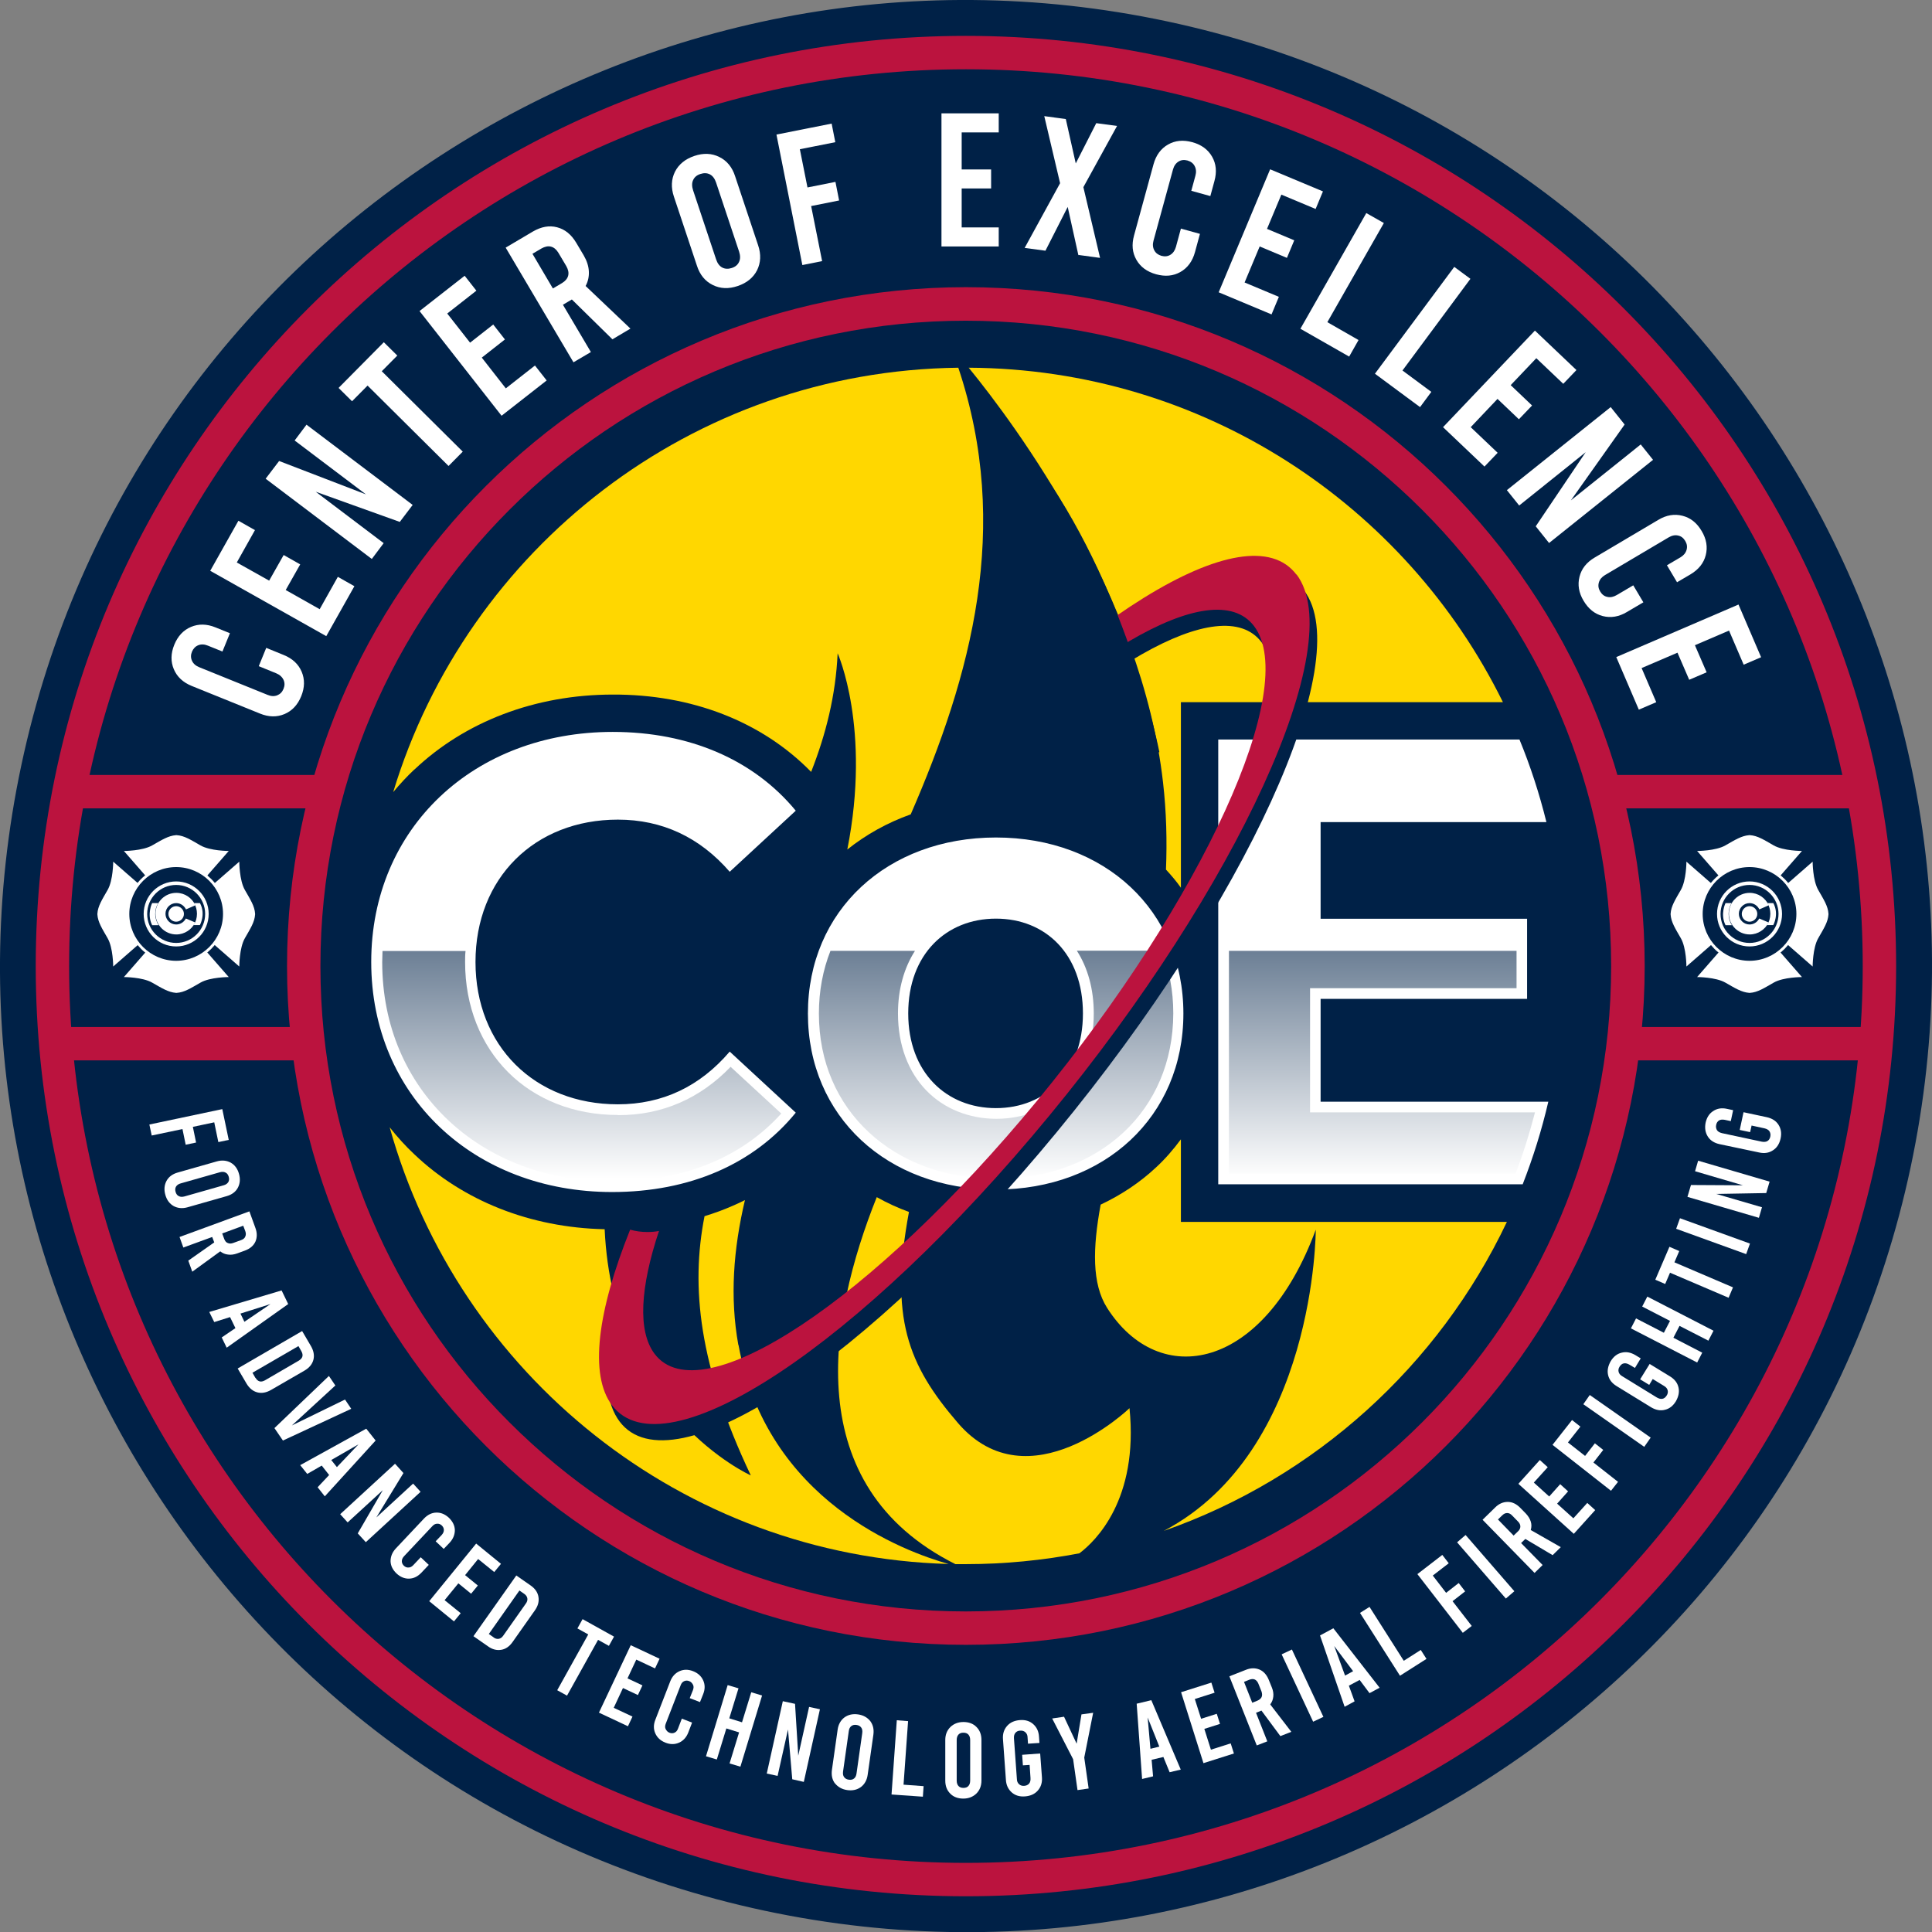 <?xml version="1.0" encoding="UTF-8"?>
<svg id="Layer_1" data-name="Layer 1" xmlns="http://www.w3.org/2000/svg" xmlns:xlink="http://www.w3.org/1999/xlink" viewBox="0 0 131.93 131.94">
  <rect x="0" y="0" width="131.93" height="131.94" fill="#808080" stroke="none"/>
  <defs>
    <style>
      .cls-1 {
        fill: url(#linear-gradient);
      }

      .cls-1, .cls-2, .cls-3, .cls-4, .cls-5, .cls-6, .cls-7 {
        stroke-width: 0px;
      }

      .cls-2 {
        fill: url(#linear-gradient-2);
      }

      .cls-3 {
        fill: url(#linear-gradient-3);
      }

      .cls-4 {
        fill: #bb133e;
      }

      .cls-5 {
        fill: #fff;
      }

      .cls-6 {
        fill: gold;
      }

      .cls-7 {
        fill: #002147;
      }
    </style>
    <linearGradient id="linear-gradient" x1="39.73" y1="53.82" x2="39.73" y2="80.78" gradientTransform="translate(0 134.31) scale(1 -1)" gradientUnits="userSpaceOnUse">
      <stop offset="0" stop-color="#fff"/>
      <stop offset="1" stop-color="#002147"/>
    </linearGradient>
    <linearGradient id="linear-gradient-2" x1="68.01" y1="53.8" x2="68.01" y2="80.77" xlink:href="#linear-gradient"/>
    <linearGradient id="linear-gradient-3" x1="94.37" x2="94.37" y2="80.78" xlink:href="#linear-gradient"/>
  </defs>
  <path class="cls-7" d="m79.7,1.46c35.63,7.59,58.36,42.62,50.77,78.25-7.59,35.63-42.62,58.36-78.24,50.77C16.6,122.89-6.13,87.86,1.46,52.24,9.04,16.6,44.07-6.13,79.7,1.46Z"/>
  <path class="cls-4" d="m2.44,65.97C2.44,30.89,30.88,2.45,65.96,2.45h0c35.08,0,63.52,28.44,63.52,63.52h0c0,35.08-28.44,63.52-63.52,63.52h0c-35.08,0-63.52-28.44-63.52-63.52h0ZM22.66,22.67c-11.08,11.09-17.94,26.39-17.94,43.3h0c0,16.91,6.85,32.22,17.94,43.3h0c11.09,11.08,26.39,17.94,43.3,17.94h0c16.91,0,32.22-6.85,43.3-17.94h0c11.08-11.09,17.94-26.39,17.94-43.3h0c0-16.91-6.85-32.22-17.94-43.3h0c-11.09-11.08-26.39-17.94-43.3-17.94h0c-16.91,0-32.22,6.85-43.3,17.94h0Z"/>
  <path class="cls-6" d="m65.43,97.19c-3.46-4.01-4.7-7.23-3.36-14.43-.77-.28-1.5-.62-2.2-1.01-3.32,8.3-5.3,19.71,5.37,25.06h.72c2.65,0,5.24-.26,7.75-.74,1.09-.82,4.05-3.66,3.42-9.91,0,0-6.87,6.62-11.71,1.02h.01Z"/>
  <g>
    <path class="cls-5" d="m15.18,75.74l.44,2.1-.71.15-.28-1.35-1.46.31.22,1.07-.71.15-.22-1.07-2.1.44-.16-.75,4.97-1.05h.01Z"/>
    <path class="cls-5" d="m11.37,80.64c.15-.28.41-.47.76-.57l2.67-.76c.35-.1.67-.07.95.08.28.16.47.41.57.77.1.35.07.67-.08.95-.15.28-.41.47-.76.57l-2.67.76c-.35.1-.67.07-.95-.08-.28-.16-.47-.41-.57-.77-.1-.35-.07-.67.08-.95h0Zm.84,1.04c.11.06.24.06.39.02l2.67-.76c.15-.04.26-.12.32-.22.06-.1.07-.22.03-.36-.04-.14-.11-.24-.22-.29-.11-.06-.24-.06-.39-.02l-2.67.76c-.15.04-.26.12-.32.22s-.07.22-.03.36.11.24.22.29Z"/>
    <path class="cls-5" d="m12.85,86.09l1.78-1.25-.14-.37-1.97.72-.26-.72,4.77-1.75.41,1.13c.13.35.12.66,0,.94-.13.28-.37.48-.72.61l-.52.19c-.22.08-.43.11-.63.08-.2-.02-.38-.1-.53-.22l-1.91,1.39-.27-.75h0Zm2.32-1.87l.14.38c.05.14.13.24.24.28.11.05.23.05.37,0l.55-.2c.14-.05.24-.13.28-.24.05-.11.05-.23,0-.37l-.14-.37-1.44.53h0Z"/>
    <path class="cls-5" d="m16.07,90.68l-.36-.74-1.08.34-.34-.69,4.94-1.47.45.93-4.2,2.98-.34-.7.94-.64h-.01Zm.62-.42l1.78-1.21-2.05.65.27.56Z"/>
    <path class="cls-5" d="m20.63,90.89l.61,1.04c.18.32.24.63.16.93s-.28.54-.6.73l-2.3,1.33c-.32.18-.63.24-.93.16-.3-.08-.54-.28-.73-.59l-.61-1.04,4.39-2.55h0Zm-3.18,3.2c.08.13.17.21.28.24s.23,0,.36-.07l2.32-1.35c.13-.08.21-.17.24-.28s0-.23-.07-.36l-.2-.35-3.14,1.82.2.35h0Z"/>
    <path class="cls-5" d="m23.99,96.2l-4.67,2.17-.58-.85,3.72-3.56.44.65-2.97,2.73,3.63-1.77.43.64h0Z"/>
    <path class="cls-5" d="m22.48,100.73l-.51-.65-.99.57-.48-.6,4.51-2.49.64.81-3.47,3.81-.49-.62.78-.83h.01Zm.52-.54l1.48-1.56-1.86,1.07.39.49h0Z"/>
    <path class="cls-5" d="m26.98,99.96l.57.63-1.85,3.03,2.51-2.31.51.56-3.74,3.44-.55-.6,1.71-2.95-2.4,2.2-.51-.56,3.74-3.44h0Z"/>
    <path class="cls-5" d="m26.67,106.61c0-.31.11-.6.35-.86l1.93-2.05c.25-.26.52-.4.84-.41.31-.01.6.11.86.35.26.25.4.53.41.84,0,.31-.11.6-.35.86l-.41.43-.55-.52.41-.43c.1-.11.15-.22.15-.34s-.05-.22-.14-.31c-.1-.09-.2-.13-.32-.12-.12,0-.23.06-.33.17l-1.93,2.05c-.1.11-.15.22-.15.34s.05.22.14.31c.1.09.2.13.32.12.12,0,.23-.06.33-.17l.5-.53.55.52-.5.53c-.25.26-.52.4-.84.41-.31.01-.6-.11-.86-.35-.26-.25-.4-.52-.41-.84Z"/>
    <path class="cls-5" d="m32.52,105.41l1.69,1.38-.46.56-1.1-.89-.89,1.1.87.71-.46.56-.87-.71-.94,1.15,1.1.89-.46.56-1.69-1.38,3.21-3.94h0Z"/>
    <path class="cls-5" d="m103.69,101.32l1.46-1.62.54.49-.95,1.05,1.05.95.75-.84.54.49-.75.84,1.11,1,.95-1.05.54.49-1.46,1.62-3.77-3.4v-.02Z"/>
    <path class="cls-5" d="m35.25,107.58l.99.69c.3.21.48.47.53.78s-.03.61-.24.91l-1.53,2.17c-.21.3-.47.48-.77.53-.3.05-.61-.02-.91-.24l-.99-.69,2.93-4.15h0Zm-1.55,4.23c.12.09.24.12.36.1.11-.02.22-.09.3-.21l1.55-2.2c.09-.12.12-.24.1-.36-.02-.11-.09-.22-.21-.3l-.33-.23-2.09,2.97.33.23h-.01Z"/>
    <path class="cls-5" d="m39.79,110.57l2.14,1.19-.35.63-.74-.41-2.12,3.81-.67-.37,2.12-3.81-.74-.41.35-.63h.01Z"/>
    <path class="cls-5" d="m43.06,112.34l1.98.93-.31.66-1.28-.6-.6,1.28,1.02.48-.31.66-1.02-.48-.63,1.35,1.28.6-.31.66-1.98-.93,2.17-4.6h0Z"/>
    <path class="cls-5" d="m44.75,118.37c-.13-.29-.13-.6,0-.93l1.02-2.63c.13-.33.34-.56.63-.69.29-.13.6-.13.93,0,.33.13.56.34.69.63s.13.6,0,.93l-.22.55-.7-.27.22-.55c.05-.14.06-.26,0-.37s-.13-.19-.25-.24c-.12-.05-.24-.05-.35,0s-.19.14-.24.28l-1.02,2.63c-.05.14-.06.26,0,.37s.13.19.25.24c.12.05.24.05.35,0s.19-.14.24-.28l.26-.68.7.27-.26.68c-.13.33-.34.56-.63.69-.29.13-.6.13-.93,0-.33-.13-.56-.34-.69-.63Z"/>
    <path class="cls-5" d="m48.21,119.93l1.48-4.86.74.22-.63,2.05.87.27.63-2.05.74.22-1.48,4.86-.74-.22.65-2.12-.87-.27-.65,2.12-.74-.22Z"/>
    <path class="cls-5" d="m53.46,116.17l.83.18.22,3.54.74-3.33.74.16-1.1,4.96-.79-.18-.29-3.4-.71,3.17-.74-.16,1.1-4.96v.02Z"/>
    <path class="cls-5" d="m57.02,121.79c-.19-.25-.26-.56-.21-.93l.39-2.75c.05-.36.21-.64.46-.83.26-.19.57-.26.93-.21.36.05.64.21.84.46.19.26.26.56.21.93l-.39,2.74c-.05.36-.21.64-.46.83-.26.19-.57.26-.93.21-.36-.05-.64-.21-.84-.46h0Zm1.3-.34c.09-.07.15-.19.17-.35l.39-2.75c.02-.16,0-.29-.07-.38-.07-.1-.18-.16-.32-.18-.14-.02-.26,0-.36.08s-.15.19-.17.35l-.39,2.75c-.02.16,0,.29.07.38.07.1.18.16.32.18.14.02.26,0,.36-.08Z"/>
    <path class="cls-5" d="m61.24,117.47l.77.06-.31,4.34,1.37.1-.05.72-2.14-.15.36-5.07Z"/>
    <path class="cls-5" d="m64.89,122.48c-.23-.23-.34-.52-.34-.89v-2.77c0-.37.12-.66.35-.89.23-.22.53-.34.89-.34s.67.11.89.34c.23.23.34.52.34.89v2.77c0,.37-.12.66-.35.89-.23.22-.53.34-.89.34s-.67-.11-.89-.34Zm1.24-.52c.08-.09.12-.21.12-.37v-2.77c0-.16-.04-.28-.12-.37-.08-.09-.2-.13-.34-.13-.15,0-.26.04-.34.13s-.12.21-.12.37v2.77c0,.16.04.28.12.37.08.09.2.13.34.13.15,0,.26-.04.34-.13Z"/>
    <path class="cls-5" d="m70.2,119.08l-.03-.43c0-.16-.06-.28-.15-.36s-.2-.12-.35-.11c-.14,0-.26.06-.33.15-.08.09-.11.22-.1.38l.2,2.77c0,.16.06.28.15.36s.2.12.35.11c.14-.01.25-.06.33-.15.08-.09.11-.22.1-.38l-.06-.9-.46.03-.05-.72,1.23-.09.12,1.62c.03.37-.07.67-.28.91-.21.24-.5.37-.87.4s-.67-.06-.91-.27-.38-.5-.4-.86l-.2-2.77c-.03-.37.07-.67.28-.91.21-.24.5-.37.87-.4s.67.06.91.27.38.5.4.86l.03.43-.77.05h0Z"/>
    <path class="cls-5" d="m74.65,116.95l-.61,3.07.3,2.11-.76.11-.3-2.11-1.43-2.78.81-.12.86,1.84.33-2,.8-.11h0Z"/>
    <path class="cls-5" d="m79.44,119.98l-.8.19.1,1.13-.75.18-.37-5.14,1-.24,2.01,4.74-.76.18-.43-1.05h0Zm-.27-.7l-.8-2,.19,2.14.61-.15h0Z"/>
    <path class="cls-5" d="m80.64,115.56l2.08-.66.22.69-1.35.43.43,1.35,1.07-.34.22.69-1.07.34.45,1.42,1.35-.43.22.69-2.08.66-1.53-4.85h0Z"/>
    <path class="cls-5" d="m87.43,118.55l-1.29-1.74-.37.15.77,1.95-.72.28-1.87-4.72,1.12-.44c.34-.14.65-.14.94-.02.28.12.49.36.63.7l.21.52c.09.22.12.42.1.62-.02.2-.09.38-.21.54l1.44,1.87-.74.29h-.01Zm-1.93-2.27l.37-.15c.14-.06.23-.14.28-.24.05-.11.04-.23,0-.37l-.22-.55c-.06-.14-.14-.23-.24-.28-.11-.05-.23-.04-.37.01l-.37.15.56,1.42h0Z"/>
    <path class="cls-5" d="m87.52,112.97l.7-.33,2.15,4.6-.7.33-2.15-4.6Z"/>
    <path class="cls-5" d="m92.84,114.72l-.73.39.39,1.07-.68.37-1.68-4.87.91-.49,3.16,4.06-.69.37-.68-.91h0Zm-.44-.6l-1.29-1.72.74,2.02.55-.3h0Z"/>
    <path class="cls-5" d="m92.87,110.14l.65-.41,2.34,3.68,1.16-.74.39.61-1.81,1.15-2.73-4.29Z"/>
    <path class="cls-5" d="m96.79,107.49l1.7-1.31.44.57-1.09.84.91,1.18.86-.67.44.57-.86.67,1.31,1.69-.61.47-3.11-4.02h0Z"/>
    <path class="cls-5" d="m99.5,105.32l.58-.5,3.33,3.84-.58.5-3.33-3.84Z"/>
    <path class="cls-5" d="m106.03,106.2l-1.87-1.11-.29.28,1.47,1.5-.55.54-3.55-3.63.86-.84c.26-.26.55-.38.86-.38s.59.14.85.4l.39.4c.16.17.27.35.33.54s.06.38,0,.58l2.05,1.17-.57.56h0Zm-2.66-1.35l.29-.28c.11-.1.16-.22.16-.33,0-.12-.05-.23-.16-.34l-.41-.42c-.1-.11-.22-.16-.33-.16-.12,0-.23.05-.34.16l-.29.28,1.07,1.1h0Z"/>
    <path class="cls-5" d="m106.02,98.66l1.33-1.69.57.45-.85,1.08,1.17.92.67-.86.57.45-.67.86,1.68,1.32-.48.61-4-3.14h0Z"/>
    <path class="cls-5" d="m108.12,95.89l.44-.63,4.16,2.91-.44.63-4.16-2.91Z"/>
    <path class="cls-5" d="m111.64,93.41l-.37-.22c-.14-.08-.26-.11-.38-.09-.12.02-.21.1-.29.22-.08.12-.1.24-.07.36s.11.22.25.3l2.36,1.45c.14.08.26.11.38.09.12-.02.21-.1.29-.22.08-.12.1-.24.07-.36s-.11-.22-.25-.3l-.77-.47-.24.4-.62-.38.65-1.05,1.39.85c.31.19.51.44.58.76.07.31,0,.62-.18.94-.19.31-.44.51-.75.58-.31.08-.62.02-.94-.17l-2.36-1.45c-.31-.19-.51-.44-.58-.76-.07-.31,0-.62.18-.94.19-.31.44-.51.75-.58.31-.08.62-.02.94.17l.36.22-.4.66h0Z"/>
    <path class="cls-5" d="m115.89,93.04l-4.52-2.33.35-.68,1.9.98.42-.81-1.9-.98.35-.68,4.52,2.33-.35.68-1.97-1.01-.42.81,1.97,1.02-.35.68h0Z"/>
    <path class="cls-5" d="m113.03,87.4l.97-2.26.67.29-.33.77,4,1.71-.3.71-4-1.71-.33.77-.67-.29h0Z"/>
    <path class="cls-5" d="m114.46,83.91l.26-.72,4.78,1.73-.26.72-4.78-1.73Z"/>
    <path class="cls-5" d="m115.23,81.73l.24-.81,3.55.02-3.27-.96.21-.72,4.88,1.43-.23.78-3.41.06,3.12.91-.21.72-4.88-1.43Z"/>
    <path class="cls-5" d="m118.2,76.56l-.42-.09c-.16-.03-.29-.02-.39.04s-.17.16-.2.31c-.03.14,0,.26.06.36.07.1.18.16.34.2l2.71.58c.16.03.29.02.39-.04s.17-.16.2-.31c.03-.14,0-.26-.06-.36-.07-.1-.18-.16-.34-.2l-.88-.19-.1.45-.71-.15.26-1.21,1.59.34c.36.08.63.25.8.52s.22.58.14.94-.25.63-.52.8c-.27.18-.58.23-.94.15l-2.71-.57c-.36-.08-.63-.25-.8-.52s-.22-.58-.15-.94c.08-.36.25-.63.52-.8.27-.18.58-.23.94-.15l.42.09-.16.75h.01Z"/>
  </g>
  <g>
    <path class="cls-5" d="m19.43,48.76c-.52.22-1.08.21-1.67-.03l-4.67-1.89c-.59-.24-1-.62-1.22-1.14s-.21-1.08.03-1.67c.24-.59.62-1,1.14-1.22s1.08-.21,1.67.03l.99.4-.51,1.25-.99-.4c-.24-.1-.46-.11-.66-.03s-.34.23-.43.44c-.09.22-.09.42,0,.62s.25.34.49.44l4.67,1.89c.24.1.46.11.66.03s.34-.22.43-.44c.09-.22.09-.42,0-.62-.09-.19-.25-.34-.49-.44l-1.2-.49.51-1.25,1.2.49c.59.24,1,.62,1.22,1.14s.21,1.08-.03,1.67c-.24.59-.62,1-1.14,1.22Z"/>
    <path class="cls-5" d="m14.36,38.97l1.92-3.41,1.13.64-1.24,2.21,2.21,1.24.99-1.75,1.13.64-.99,1.75,2.32,1.31,1.24-2.21,1.13.64-1.92,3.41-7.92-4.46h0Z"/>
    <path class="cls-5" d="m18.14,32.69l.92-1.21,5.93,2.28-4.87-3.68.81-1.08,7.25,5.48-.88,1.16-5.74-2.06,4.64,3.51-.81,1.08-7.25-5.48h0Z"/>
    <path class="cls-5" d="m23.12,26.49l3.09-3.12.92.91-1.06,1.07,5.53,5.49-.97.98-5.53-5.49-1.06,1.07s-.92-.91-.92-.91Z"/>
    <path class="cls-5" d="m28.65,21.24l3.08-2.41.8,1.02-1.99,1.56,1.56,1.99,1.58-1.24.8,1.02-1.58,1.24,1.64,2.1,1.99-1.56.8,1.02-3.08,2.41-5.61-7.16h0Z"/>
    <path class="cls-5" d="m41.82,23.17l-2.77-2.72-.61.36,1.91,3.23-1.19.7-4.63-7.83,1.86-1.1c.57-.33,1.12-.43,1.65-.29.54.14.97.49,1.31,1.06l.51.86c.21.36.33.72.35,1.08s-.05.69-.22,1.01l3.06,2.91-1.23.73h0Zm-4.05-3.48l.61-.36c.23-.14.37-.31.42-.51s0-.42-.13-.65l-.54-.91c-.14-.23-.31-.37-.51-.42s-.42,0-.65.13l-.61.36,1.39,2.36h.02Z"/>
    <path class="cls-5" d="m48.67,19.46c-.51-.25-.88-.69-1.08-1.32l-1.57-4.71c-.21-.62-.18-1.19.07-1.7.26-.51.7-.87,1.32-1.08.62-.21,1.19-.19,1.71.07.51.25.88.69,1.08,1.32l1.57,4.71c.21.62.18,1.19-.07,1.7-.26.51-.7.87-1.32,1.08-.62.21-1.19.19-1.71-.07Zm1.8-1.58c.09-.19.09-.43,0-.7l-1.57-4.71c-.09-.27-.23-.46-.42-.56s-.41-.11-.65-.03c-.25.08-.41.22-.5.42-.09.19-.09.43,0,.7l1.57,4.71c.09.27.23.46.42.56s.41.11.65.03c.25-.08.41-.22.5-.42Z"/>
    <path class="cls-5" d="m53.02,9.19l3.77-.75.25,1.27-2.42.48.52,2.61,1.91-.38.25,1.27-1.91.38.75,3.76-1.35.27-1.77-8.92h0Z"/>
    <path class="cls-5" d="m64.29,7.74h3.91v1.3h-2.53v2.53h2.01v1.3h-2.01v2.66h2.53v1.3h-3.91V7.73s0,.01,0,.01Z"/>
    <path class="cls-5" d="m73.64,17.43l-.73-3.3-1.52,2.99-1.42-.19,2.42-4.42-1.08-4.58,1.47.2.68,3.03,1.4-2.75,1.42.19-2.3,4.18,1.14,4.83-1.47-.2v.02Z"/>
    <path class="cls-5" d="m77.6,17.74c-.28-.49-.33-1.04-.16-1.66l1.33-4.86c.17-.62.5-1.07.99-1.35.49-.28,1.04-.33,1.66-.16.62.17,1.07.5,1.35.99s.33,1.04.16,1.66l-.28,1.03-1.3-.36.28-1.03c.07-.25.05-.47-.05-.66s-.26-.31-.49-.38c-.23-.06-.43-.04-.61.07-.18.11-.31.29-.38.54l-1.33,4.86c-.07.25-.05.47.05.66s.26.31.49.38c.23.06.43.04.61-.07.18-.11.31-.29.38-.54l.34-1.25,1.3.36-.34,1.25c-.17.62-.5,1.07-.99,1.35s-1.04.33-1.66.16c-.62-.17-1.07-.5-1.35-.99Z"/>
    <path class="cls-5" d="m86.73,11.56l3.61,1.51-.5,1.2-2.34-.98-.98,2.34,1.86.78-.5,1.2-1.86-.78-1.03,2.46,2.34.98-.5,1.2-3.61-1.51,3.51-8.39h0Z"/>
    <path class="cls-5" d="m93.3,14.55l1.2.68-3.86,6.77,2.13,1.22-.64,1.13-3.33-1.9,4.5-7.9Z"/>
    <path class="cls-5" d="m99.3,18.22l1.11.82-4.64,6.26,1.97,1.46-.77,1.04-3.08-2.28,5.42-7.3h0Z"/>
    <path class="cls-5" d="m104.82,22.58l2.83,2.69-.9.94-1.84-1.75-1.75,1.84,1.46,1.39-.9.94-1.46-1.39-1.83,1.93,1.84,1.75-.9.94-2.83-2.69,6.27-6.59h0Z"/>
    <path class="cls-5" d="m109.99,27.8l.95,1.19-3.67,5.18,4.77-3.82.84,1.05-7.1,5.68-.91-1.14,3.41-5.06-4.54,3.64-.84-1.05,7.1-5.68h-.01Z"/>
    <path class="cls-5" d="m107.86,39.38c.14-.55.48-.98,1.04-1.31l4.34-2.57c.55-.33,1.1-.42,1.65-.28.55.14.98.48,1.31,1.04.33.55.42,1.1.28,1.65-.14.55-.49.98-1.04,1.31l-.92.54-.69-1.16.92-.54c.22-.13.36-.3.42-.51s.03-.41-.09-.61-.28-.33-.49-.37c-.21-.05-.43,0-.65.13l-4.34,2.57c-.22.13-.36.3-.42.51s-.03.41.09.61.28.33.49.37c.21.05.43,0,.65-.13l1.12-.66.69,1.16-1.12.66c-.55.33-1.1.42-1.65.28-.55-.14-.98-.49-1.31-1.04s-.42-1.1-.28-1.65Z"/>
    <path class="cls-5" d="m118.72,41.29l1.54,3.59-1.19.51-1-2.33-2.33,1,.8,1.85-1.19.51-.8-1.85-2.45,1.05,1,2.33-1.19.51-1.54-3.59,8.35-3.59h0Z"/>
  </g>
  <path class="cls-4" d="m19.6,65.97c0-25.6,20.75-46.35,46.36-46.36h0c25.6,0,46.35,20.75,46.35,46.36h0c0,25.6-20.75,46.35-46.35,46.35h0c-25.6,0-46.35-20.75-46.36-46.35h0Zm15.19-31.16c-7.98,7.98-12.91,18.99-12.91,31.16h0c0,12.17,4.93,23.19,12.91,31.16h0c7.98,7.98,18.99,12.91,31.16,12.91h0c12.17,0,23.18-4.93,31.16-12.91h0c7.98-7.98,12.91-18.99,12.91-31.16h0c0-12.17-4.93-23.19-12.91-31.16h0c-7.98-7.98-18.99-12.91-31.16-12.91h0c-12.17,0-23.19,4.93-31.16,12.91h0Z"/>
  <g>
    <polygon class="cls-4" points="3.97 55.2 3.97 52.92 21.7 52.92 21.7 55.2 3.97 55.2 3.97 55.2"/>
    <polygon class="cls-4" points="3.97 72.41 3.97 70.13 21.7 70.13 21.7 72.41 3.97 72.41 3.97 72.41"/>
  </g>
  <g>
    <polygon class="cls-4" points="110.15 55.2 110.15 52.92 127.89 52.92 127.89 55.2 110.15 55.2 110.15 55.2"/>
    <polygon class="cls-4" points="110.15 72.41 110.15 70.13 127.89 70.13 127.89 72.41 110.15 72.41 110.15 72.41"/>
  </g>
  <g>
    <path class="cls-5" d="m8.65,62.41c0-1.87,1.51-3.38,3.38-3.38h0c1.87,0,3.38,1.51,3.38,3.38h0c0,1.87-1.51,3.38-3.38,3.38h0c-1.87,0-3.38-1.51-3.38-3.38h0Zm1.12-2.26c-.58.58-.94,1.38-.94,2.26h0c0,.88.36,1.68.94,2.26h0c.58.58,1.38.94,2.26.94h0c.88,0,1.68-.36,2.26-.94h0c.58-.58.94-1.38.94-2.26h0c0-.88-.36-1.68-.94-2.26h0c-.58-.58-1.38-.94-2.26-.94h0c-.88,0-1.68.36-2.26.94h0Z"/>
    <path class="cls-5" d="m9.81,62.41c0-1.23,1-2.22,2.22-2.22h0c1.23,0,2.22,1,2.22,2.22h0c0,1.23-1,2.22-2.22,2.22h0c-1.23,0-2.22-1-2.22-2.22h0Zm.24,0c0,1.09.89,1.98,1.98,1.98h0c1.09,0,1.98-.89,1.98-1.98h0c0-1.09-.89-1.98-1.98-1.98h0c-1.09,0-1.98.89-1.98,1.98h0Z"/>
    <path class="cls-5" d="m10.81,61.67h-.42s-.38.74,0,1.51h.44c-.14-.22-.23-.49-.23-.77s.07-.52.2-.73h.01Zm2.84,0h-.4c.13.21.2.47.2.73,0,.29-.08.55-.23.77h.43s.42-.74,0-1.51h0Z"/>
    <path class="cls-5" d="m12.03,61.88c-.29,0-.53.24-.53.53s.24.53.53.53.53-.24.53-.53-.24-.53-.53-.53Z"/>
    <path class="cls-5" d="m15.62,58.11s-1.27,0-1.93-.38c-.65-.37-1.1-.67-1.63-.7h-.04c-.53.04-.98.33-1.63.7-.66.38-1.93.38-1.93.38l1.51,1.73c.89-.68,1.85-.72,2.05-.72h.04c.2,0,1.16.05,2.05.72l1.51-1.73h0Z"/>
    <path class="cls-5" d="m15.62,66.72s-1.27,0-1.93.38c-.65.37-1.1.67-1.63.7h-.04c-.53-.04-.98-.33-1.63-.7-.66-.38-1.93-.38-1.93-.38l1.51-1.73c.89.68,1.85.72,2.05.72h.04c.2,0,1.16-.05,2.05-.72l1.51,1.73h0Z"/>
    <path class="cls-5" d="m16.34,66s0-1.27.38-1.93c.37-.65.67-1.1.7-1.63h0v-.04h0c-.03-.53-.33-.98-.7-1.63-.38-.66-.38-1.93-.38-1.93l-1.73,1.51c.68.89.72,1.85.72,2.05h0v.04h0c0,.2-.05,1.16-.72,2.05,0,0,1.73,1.51,1.73,1.51Z"/>
    <path class="cls-5" d="m7.73,66s0-1.27-.38-1.93c-.37-.65-.67-1.1-.7-1.63h0v-.04h0c.03-.53.33-.98.7-1.63.38-.66.38-1.93.38-1.93l1.73,1.51c-.68.89-.72,1.85-.72,2.05h0v.04h0c0,.2.05,1.16.72,2.05,0,0-1.73,1.51-1.73,1.51Z"/>
    <path class="cls-5" d="m12.68,62.74c-.12.23-.37.39-.65.39-.4,0-.73-.33-.73-.73s.33-.73.73-.73c.3,0,.55.18.67.43l.64-.28c-.22-.5-.72-.85-1.3-.85-.79,0-1.42.64-1.42,1.42s.64,1.42,1.42,1.42c.57,0,1.06-.34,1.29-.82l-.64-.27v.02Z"/>
  </g>
  <g>
    <path class="cls-5" d="m116.09,62.41c0-1.87,1.51-3.38,3.38-3.38h0c1.87,0,3.38,1.51,3.38,3.38h0c0,1.87-1.51,3.38-3.38,3.38h0c-1.87,0-3.38-1.51-3.38-3.38h0Zm1.12-2.26c-.58.58-.94,1.38-.94,2.26h0c0,.88.36,1.68.94,2.26h0c.58.58,1.38.94,2.26.94h0c.88,0,1.68-.36,2.26-.94h0c.58-.58.94-1.38.94-2.26h0c0-.88-.36-1.68-.94-2.26h0c-.58-.58-1.38-.94-2.26-.94h0c-.88,0-1.68.36-2.26.94h0Z"/>
    <path class="cls-5" d="m117.25,62.41c0-1.23,1-2.22,2.22-2.22h0c1.23,0,2.22,1,2.22,2.22h0c0,1.23-1,2.22-2.22,2.22h0c-1.23,0-2.22-1-2.22-2.22h0Zm.24,0c0,1.09.89,1.98,1.98,1.98h0c1.09,0,1.98-.89,1.98-1.98h0c0-1.09-.89-1.98-1.98-1.98h0c-1.09,0-1.98.89-1.98,1.98h0Z"/>
    <path class="cls-5" d="m118.25,61.67h-.42s-.38.74,0,1.51h.44c-.15-.22-.23-.49-.23-.77s.07-.52.2-.73h0Zm2.84,0h-.4c.13.21.2.47.2.73,0,.29-.08.55-.23.77h.43s.42-.74,0-1.51h0Z"/>
    <path class="cls-5" d="m119.47,61.88c-.29,0-.53.24-.53.53s.24.53.53.53.53-.24.53-.53-.24-.53-.53-.53Z"/>
    <path class="cls-5" d="m123.05,58.11s-1.27,0-1.93-.38c-.65-.37-1.1-.67-1.63-.7h-.04c-.53.04-.98.33-1.63.7-.66.38-1.93.38-1.93.38l1.51,1.73c.89-.68,1.85-.72,2.05-.72h.04c.2,0,1.16.05,2.05.72l1.51-1.73Z"/>
    <path class="cls-5" d="m123.05,66.72s-1.27,0-1.93.38c-.65.37-1.1.67-1.63.7h-.04c-.53-.04-.98-.33-1.63-.7-.66-.38-1.93-.38-1.93-.38l1.51-1.73c.89.68,1.85.72,2.05.72h.04c.2,0,1.16-.05,2.05-.72l1.51,1.73Z"/>
    <path class="cls-5" d="m123.78,66s0-1.27.38-1.93c.37-.65.67-1.1.7-1.63h0v-.04h0c-.03-.53-.33-.98-.7-1.63-.38-.66-.38-1.93-.38-1.93l-1.73,1.51c.68.89.72,1.85.72,2.05h0v.04h0c0,.2-.05,1.16-.72,2.05,0,0,1.73,1.51,1.73,1.51Z"/>
    <path class="cls-5" d="m115.16,66s0-1.27-.38-1.93c-.37-.65-.67-1.1-.7-1.63h0v-.04h0c.03-.53.33-.98.7-1.63.38-.66.38-1.93.38-1.93l1.73,1.51c-.68.89-.72,1.85-.72,2.05h0v.04h0c0,.2.05,1.16.72,2.05,0,0-1.73,1.51-1.73,1.51Z"/>
    <path class="cls-5" d="m120.12,62.74c-.12.23-.37.39-.65.39-.4,0-.73-.33-.73-.73s.33-.73.73-.73c.3,0,.55.18.67.43l.64-.28c-.22-.5-.72-.85-1.3-.85-.79,0-1.42.64-1.42,1.42s.64,1.42,1.42,1.42c.57,0,1.06-.34,1.29-.82l-.64-.27v.02Z"/>
  </g>
  <path class="cls-6" d="m50.42,91.85c-.59-3.26-.34-6.55.45-9.9-.28.14-.57.28-.86.4-.61.27-1.25.5-1.9.7-.95,4.83-.39,10.21,3.16,17.7,0,0-9.4-4.2-9.98-16.81-5.09-.11-9.67-1.95-12.99-5.11-.61-.57-1.17-1.19-1.69-1.85,4.71,16.85,19.94,29.3,38.17,29.82-3-.84-12.43-4.29-14.35-14.96h0Z"/>
  <path class="cls-5" d="m68.01,57.19c-7.42,0-12.84,4.99-12.84,12.02s5.42,12.02,12.84,12.02,12.8-4.99,12.8-12.02-5.38-12.02-12.8-12.02Zm0,18.48c-3.38,0-5.99-2.43-5.99-6.47s2.6-6.47,5.99-6.47,5.94,2.43,5.94,6.47-2.56,6.47-5.94,6.47Zm-25.82-19.7c3.04,0,5.6,1.21,7.64,3.56l4.51-4.17c-2.86-3.47-7.25-5.38-12.5-5.38-9.46,0-16.49,6.55-16.49,15.71s7.03,15.71,16.45,15.71c5.29,0,9.68-1.91,12.54-5.42l-4.51-4.17c-2.04,2.39-4.6,3.6-7.64,3.6-5.68,0-9.72-3.99-9.72-9.72s4.04-9.72,9.72-9.72h0Zm47.99,19.27v-7.03h14.1v-5.47h-14.1v-6.6h15.42c-.48-1.94-1.09-3.82-1.84-5.64h-20.57v30.37h20.79c.71-1.82,1.3-3.7,1.75-5.64h-15.56,0Z"/>
  <g>
    <path class="cls-1" d="m42.2,76.14c-3.01,0-5.64-1.06-7.5-2.92s-2.94-4.49-2.94-7.52c0-.26,0-.51.03-.76h-5.67c0,.25-.02.51-.02.76,0,4.39,1.68,8.11,4.47,10.76,2.79,2.65,6.71,4.22,11.25,4.22,4.85,0,8.82-1.64,11.53-4.64l-3.46-3.19c-2.08,2.17-4.7,3.31-7.68,3.3h0Z"/>
    <path class="cls-2" d="m73.54,64.93c.74,1.16,1.15,2.61,1.15,4.28,0,2.17-.7,3.99-1.9,5.25s-2.89,1.94-4.75,1.94h0c-1.86,0-3.57-.68-4.79-1.94-1.22-1.26-1.93-3.08-1.93-5.25,0-1.67.42-3.12,1.16-4.28h-5.77c-.51,1.29-.79,2.73-.79,4.28,0,3.33,1.27,6.12,3.41,8.11s5.16,3.18,8.71,3.18,6.56-1.19,8.69-3.18,3.38-4.79,3.39-8.12c0-1.55-.28-2.99-.79-4.28h-5.78Z"/>
    <path class="cls-3" d="m89.46,67.48h14.1v-2.55h-19.64v15.22h19.57c.52-1.36.96-2.76,1.33-4.19h-15.36v-8.48h0Z"/>
  </g>
  <path class="cls-6" d="m79.62,59.38c.36.39.71.8,1.02,1.24v-12.67h21.99c-6.63-13.47-20.47-22.76-36.48-22.84,3.24,3.97,11.83,15.56,13.27,28.32.23,2.01.28,4,.2,5.96h0Z"/>
  <path class="cls-7" d="m89.05,40.34c-3.26-4.32-14.6,2.61-26.34,15.68h1.81c9.75-10.42,18.91-15.77,21.63-12.16,3.14,4.16-3.49,18.65-14.79,32.37-11.31,13.72-23.01,21.47-26.15,17.32-1.37-1.81-.88-5.59,1.04-10.41-.38.1-.77.15-1.16.15-.26,0-.51-.02-.76-.07-2.87,6.43-3.76,11.54-2.02,13.85,3.58,4.75,16.95-4.1,29.86-19.77,12.91-15.66,20.47-32.21,16.89-36.96h-.01Z"/>
  <path class="cls-4" d="m88.53,39.24c-3.35-4.45-15.3,3.04-27.41,16.89.52-.2,1.07-.3,1.63-.3.13,0,.27,0,.4.02,10.07-11.03,19.69-16.8,22.49-13.09,3.14,4.16-3.49,18.65-14.79,32.37-11.31,13.72-23.01,21.47-26.15,17.32-1.17-1.55-.98-4.54.3-8.39-.26.05-.52.07-.79.07-.4,0-.8-.05-1.18-.16-2.23,5.56-2.81,9.91-1.24,11.99,3.58,4.75,16.95-4.1,29.86-19.77,12.91-15.66,20.47-32.21,16.89-36.96h-.01Z"/>
  <path class="cls-6" d="m80.64,77.8c-.51.69-1.07,1.34-1.7,1.92-1.1,1.03-2.38,1.88-3.78,2.54-.55,2.99-.6,5.41.44,7.05,3.56,5.6,10.69,4.32,14.25-5.34,0,0,0,15.11-10.38,20.57,10.34-3.62,18.78-11.29,23.43-21.1h-22.26v-5.64h0Z"/>
  <path class="cls-7" d="m79.17,51.36s-2.05-10.64-7.93-19.04c-4.85,14.28-8.03,18.29-8.03,18.29l-2.71,4.76-.84,1.68s2.99-.47,3.36-.56,4.2-1.68,4.2-1.68"/>
  <path class="cls-6" d="m28.3,52.55c3.44-3.26,8.23-5.12,13.55-5.12,5.35-.02,10.16,1.82,13.54,5.28,1-2.54,1.68-5.22,1.81-8.1,0,0,2.3,5.12.66,13.4,1.28-1.02,2.73-1.83,4.33-2.4,4.13-9.5,6.9-19.58,3.25-30.5-18.21.22-33.55,12.36-38.59,28.98.45-.54.93-1.06,1.45-1.55h0Z"/>
</svg>
